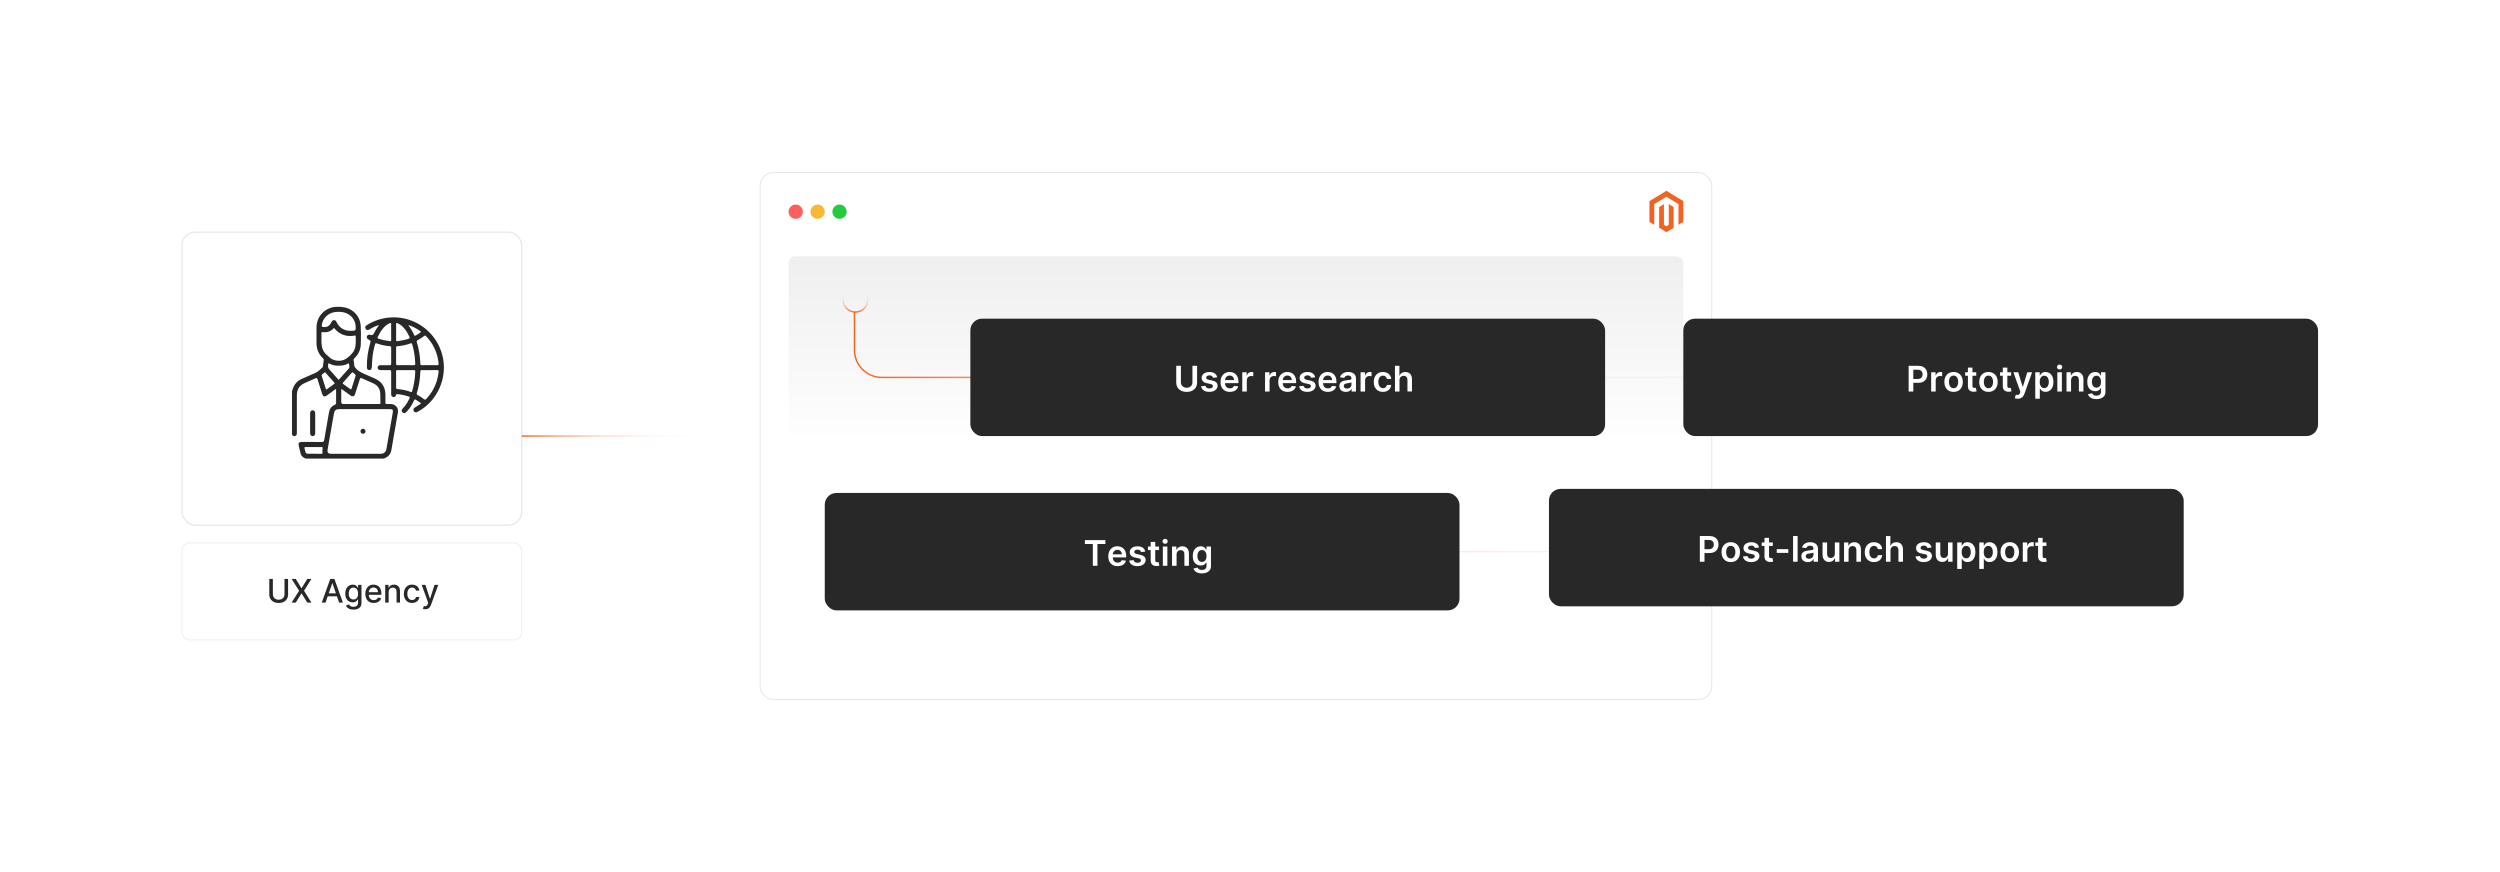<?xml version="1.0" encoding="UTF-8"?><svg id="a" xmlns="http://www.w3.org/2000/svg" xmlns:xlink="http://www.w3.org/1999/xlink" viewBox="0 0 860 300"><defs><filter id="b" filterUnits="userSpaceOnUse"><feOffset dx="0" dy="0"/><feGaussianBlur result="c" stdDeviation="3.514"/><feFlood flood-color="#f26322" flood-opacity=".3"/><feComposite in2="c" operator="in"/><feComposite in="SourceGraphic"/></filter><linearGradient id="d" x1="425.164" y1="154.834" x2="425.164" y2="88.577" gradientUnits="userSpaceOnUse"><stop offset="0" stop-color="#fff"/><stop offset="1" stop-color="#efefef"/></linearGradient><filter id="e" filterUnits="userSpaceOnUse"><feOffset dx="0" dy="0"/><feGaussianBlur result="f" stdDeviation="5.74"/><feFlood flood-color="#f26322" flood-opacity=".3"/><feComposite in2="f" operator="in"/><feComposite in="SourceGraphic"/></filter><filter id="g" filterUnits="userSpaceOnUse"><feOffset dx="0" dy="0"/><feGaussianBlur result="h" stdDeviation="3.303"/><feFlood flood-color="#f26322" flood-opacity=".3"/><feComposite in2="h" operator="in"/><feComposite in="SourceGraphic"/></filter><linearGradient id="i" x1="179.488" y1="150" x2="261.489" y2="150" gradientUnits="userSpaceOnUse"><stop offset="0" stop-color="#f26322"/><stop offset=".028" stop-color="rgba(242,99,34,.952)" stop-opacity=".952"/><stop offset=".181" stop-color="rgba(242,99,34,.703)" stop-opacity=".703"/><stop offset=".333" stop-color="rgba(242,99,34,.488)" stop-opacity=".488"/><stop offset=".481" stop-color="rgba(242,99,34,.313)" stop-opacity=".313"/><stop offset=".624" stop-color="rgba(242,99,34,.176)" stop-opacity=".176"/><stop offset=".76" stop-color="rgba(242,99,34,.079)" stop-opacity=".079"/><stop offset=".886" stop-color="rgba(242,99,34,.02)" stop-opacity=".02"/><stop offset=".994" stop-color="#f26322" stop-opacity="0"/></linearGradient><linearGradient id="j" x1="293.687" y1="148.648" x2="770.585" y2="148.648" xlink:href="#i"/><filter id="k" filterUnits="userSpaceOnUse"><feOffset dx="0" dy="0"/><feGaussianBlur result="l" stdDeviation="3.216"/><feFlood flood-color="#f26322" flood-opacity=".3"/><feComposite in2="l" operator="in"/><feComposite in="SourceGraphic"/></filter><filter id="m" filterUnits="userSpaceOnUse"><feOffset dx="0" dy="0"/><feGaussianBlur result="n" stdDeviation="3.216"/><feFlood flood-color="#f26322" flood-opacity=".3"/><feComposite in2="n" operator="in"/><feComposite in="SourceGraphic"/></filter><filter id="o" filterUnits="userSpaceOnUse"><feOffset dx="0" dy="0"/><feGaussianBlur result="p" stdDeviation="3.216"/><feFlood flood-color="#f26322" flood-opacity=".3"/><feComposite in2="p" operator="in"/><feComposite in="SourceGraphic"/></filter><filter id="q" filterUnits="userSpaceOnUse"><feOffset dx="0" dy="0"/><feGaussianBlur result="r" stdDeviation="3.216"/><feFlood flood-color="#f26322" flood-opacity=".3"/><feComposite in2="r" operator="in"/><feComposite in="SourceGraphic"/></filter><linearGradient id="s" x1="294.263" y1="107.591" x2="294.263" y2="98.547" xlink:href="#i"/></defs><rect x="261.489" y="59.343" width="327.349" height="181.314" rx="4.558" ry="4.558" fill="#fff" filter="url(#b)" stroke="#e5e5e5" stroke-miterlimit="10" stroke-width=".327"/><circle cx="273.722" cy="72.822" r="2.457" fill="#ff5d5e" stroke-width="0"/><circle cx="281.261" cy="72.822" r="2.457" fill="#f5b935" stroke-width="0"/><circle cx="288.8" cy="72.822" r="2.457" fill="#24cb3f" stroke-width="0"/><polygon points="573.239 65.633 567.403 69.196 567.403 76.312 569.069 77.331 569.057 70.213 573.227 67.667 577.396 70.213 577.396 77.328 579.062 76.312 579.062 69.189 573.239 65.633" fill="#f26322" stroke-width="0"/><polygon points="574.065 77.33 573.233 77.841 572.396 77.334 572.396 70.213 570.732 71.23 570.735 78.348 573.231 79.874 575.731 78.348 575.731 71.23 574.065 70.213 574.065 77.33" fill="#f26322" stroke-width="0"/><rect x="271.265" y="88.195" width="307.798" height="61.805" rx="2.338" ry="2.338" fill="url(#d)" stroke-width="0"/><rect x="62.588" y="79.857" width="116.9" height="100.798" rx="4.586" ry="4.586" fill="#fff" filter="url(#e)" stroke="#e5e5e5" stroke-miterlimit="10" stroke-width=".39"/><rect x="62.588" y="186.774" width="116.9" height="33.369" rx="2.639" ry="2.639" fill="#fff" filter="url(#g)" stroke="#e5e5e5" stroke-miterlimit="10" stroke-width=".225"/><path d="M97.867,199.157h1.231v5.352c0,.569-.134,1.073-.401,1.512-.267.438-.644.782-1.128,1.032-.485.25-1.053.375-1.704.375-.649,0-1.216-.125-1.7-.375-.485-.25-.861-.595-1.128-1.032-.268-.439-.401-.942-.401-1.512v-5.352h1.227v5.252c0,.368.082.695.245.981.163.286.394.51.693.673s.654.244,1.065.244c.413,0,.77-.081,1.07-.244.301-.163.531-.387.691-.673s.24-.613.24-.981v-5.252Z" fill="#282828" stroke-width="0"/><path d="M101.74,199.157l1.946,3.183h.064l1.947-3.183h1.422l-2.534,4.068,2.55,4.067h-1.43l-1.955-3.138h-.064l-1.955,3.138h-1.43l2.594-4.067-2.578-4.068h1.422Z" fill="#282828" stroke-width="0"/><path d="M111.988,207.293h-1.303l2.928-8.136h1.419l2.928,8.136h-1.303l-2.3-6.657h-.064l-2.304,6.657ZM112.207,204.107h4.227v1.033h-4.227v-1.033Z" fill="#282828" stroke-width="0"/><path d="M121.594,209.708c-.485,0-.901-.064-1.25-.19s-.632-.295-.852-.505c-.22-.209-.384-.439-.493-.686l1.021-.422c.071.117.168.241.288.372.12.131.285.243.493.336.207.092.476.139.804.139.45,0,.823-.109,1.116-.328.295-.218.441-.565.441-1.043v-1.199h-.076c-.07.13-.174.274-.307.434-.135.158-.318.296-.551.413-.233.116-.537.175-.91.175-.482,0-.915-.113-1.301-.34s-.69-.561-.914-1.005c-.224-.443-.336-.99-.336-1.639,0-.649.111-1.205.332-1.669.221-.463.525-.818.912-1.066.386-.247.825-.371,1.315-.371.379,0,.685.062.918.189.232.126.414.273.547.439.131.167.232.315.303.441h.088v-.989h1.164v6.236c0,.524-.123.955-.365,1.291-.244.337-.572.586-.988.747-.414.161-.881.242-1.399.242ZM121.581,206.217c.342,0,.631-.08.869-.24.236-.16.416-.391.539-.691s.185-.661.185-1.082c0-.411-.06-.772-.184-1.085-.121-.312-.301-.557-.535-.732-.236-.177-.527-.265-.875-.265-.357,0-.655.092-.893.276-.238.184-.418.434-.539.748-.121.315-.181.668-.181,1.058,0,.399.061.75.183,1.052.122.303.303.538.542.708.24.169.536.254.887.254Z" fill="#282828" stroke-width="0"/><path d="M128.569,207.416c-.601,0-1.118-.129-1.551-.387-.433-.259-.767-.623-1.001-1.093s-.352-1.022-.352-1.654c0-.625.117-1.176.352-1.652s.562-.849.985-1.116c.422-.268.917-.401,1.483-.401.345,0,.678.057,1.001.171.323.113.613.292.87.536.257.243.459.56.607.947s.223.858.223,1.412v.421h-4.851v-.89h3.687c0-.312-.064-.59-.19-.832s-.306-.434-.534-.574c-.23-.141-.497-.21-.805-.21-.333,0-.624.081-.872.244-.247.162-.439.374-.571.636-.134.261-.201.543-.201.848v.695c0,.408.072.755.217,1.041s.346.504.606.653.562.225.91.225c.225,0,.43-.033.615-.098s.346-.162.48-.292c.136-.13.238-.29.31-.48l1.124.202c-.09.331-.251.62-.482.868-.232.248-.522.44-.87.576-.349.136-.745.204-1.19.204Z" fill="#282828" stroke-width="0"/><path d="M133.698,203.67v3.623h-1.188v-6.102h1.14v.993h.075c.141-.323.361-.582.662-.778.3-.196.68-.294,1.138-.294.416,0,.78.087,1.093.26.312.174.555.432.727.772.172.342.259.765.259,1.268v3.881h-1.188v-3.738c0-.441-.115-.788-.346-1.038-.231-.251-.547-.376-.949-.376-.275,0-.519.06-.732.179-.214.119-.382.294-.505.522-.123.23-.185.506-.185.828Z" fill="#282828" stroke-width="0"/><path d="M141.762,207.416c-.59,0-1.098-.134-1.523-.403-.425-.269-.751-.64-.979-1.114-.228-.474-.342-1.017-.342-1.628,0-.62.116-1.168.35-1.643.233-.476.561-.847.985-1.114s.923-.401,1.497-.401c.464,0,.877.085,1.239.256.363.171.656.41.88.717.225.308.357.666.399,1.077h-1.155c-.065-.286-.209-.532-.435-.739-.227-.206-.529-.31-.907-.31-.331,0-.621.087-.868.26-.248.174-.44.42-.578.739s-.207.695-.207,1.13c0,.445.068.829.203,1.152s.326.573.574.751c.247.177.539.266.876.266.225,0,.43-.042.613-.125.185-.083.339-.203.465-.359s.214-.345.265-.565h1.155c-.042.395-.171.747-.385,1.057-.215.31-.502.554-.86.731-.358.177-.779.266-1.262.266Z" fill="#282828" stroke-width="0"/><path d="M146.294,209.581c-.177,0-.339-.014-.484-.042-.145-.027-.254-.058-.325-.089l.285-.974c.218.059.411.084.58.075.17-.008.32-.071.451-.19s.247-.314.348-.584l.147-.405-2.233-6.181h1.272l1.545,4.735h.065l1.545-4.735h1.275l-2.515,6.916c-.117.317-.265.587-.445.809-.18.221-.395.387-.644.498s-.537.167-.866.167Z" fill="#282828" stroke-width="0"/><path d="M100.451,134.626c.122-.388.22-.786.37-1.162.558-1.401,1.503-2.459,2.882-3.085,1.607-.73,3.227-1.432,4.848-2.131.947-.408,1.589-1.202,2.36-1.831.164-.134.167-.369.195-.568.093-.655.154-1.314.262-1.966.042-.257-.037-.415-.212-.577-1.611-1.484-2.31-3.343-2.285-5.512.02-1.732-.006-3.464.009-5.196.033-3.904,3.075-6.955,6.982-7.062,1.841-.051,3.597.189,5.158,1.236,1.996,1.338,2.989,3.273,3.089,5.626.085,2.0.069,4.009.003,6.01-.061,1.851-.772,3.466-2.127,4.759-.28.268-.433.51-.332.925.12.491.19,1.004.206,1.51.018.547.314.873.669,1.245,1.197,1.254,2.801,1.753,4.308,2.435.804.364,1.629.685,2.42,1.074,2.173,1.067,3.247,2.857,3.33,5.25.034.967.018,1.936.001,2.904-.006.352.114.491.47.475.458-.02.917-.011,1.375-.002,1.6.035,2.715,1.314,2.449,2.885-.74,4.364-1.494,8.727-2.279,13.083-.267,1.48-1.266,2.351-2.653,2.816h-26.708c-.909-.291-1.606-.797-1.841-1.786-.208-.875-.435-1.745-.636-2.622-.216-.943.105-1.332,1.083-1.333,2.275-.002,4.551-.021,6.826.014.56.009.761-.163.852-.704.532-3.178,1.095-6.35,1.652-9.524.212-1.21.874-2.09,2.006-2.571.347-.147.442-.343.438-.691-.014-1.443-.004-2.886-.009-4.33-0-.124.058-.274-.124-.392-.991.722-1.989,1.452-2.99,2.178-.834.605-1.37.435-1.684-.539-.536-1.664-1.075-3.327-1.587-4.998-.129-.42-.26-.54-.703-.331-1.151.542-2.326,1.034-3.496,1.536-2.061.884-2.913,2.17-2.913,4.426-.001,4.279-.003,8.558.003,12.837.001.481-.097.892-.605,1.055-.484.156-.814-.09-1.064-.481,0-4.961,0-9.922,0-14.883ZM125.36,140.743c-2.905,0-5.81-.002-8.715.001-1.078.001-1.585.43-1.771,1.492-.724,4.145-1.421,8.294-2.18,12.432-.203,1.11.407,1.435,1.213,1.434,5.691-.006,11.383-.001,17.074-.005,1.048-.001,1.772-.625,1.95-1.645.725-4.162,1.45-8.324,2.175-12.487.174-.997-.012-1.222-1.032-1.223-2.905-.002-5.81-.001-8.715-.001ZM110.579,116.303c0,.493-.011.986.002,1.478.042,1.56.434,2.992,1.598,4.113.44.424.902.827,1.375,1.213,1.429,1.165,3.799,1.343,5.361.371.897-.559,1.678-1.274,2.352-2.09.505-.612.821-1.329.975-2.107.232-1.178.104-2.371.123-3.557.005-.33-.203-.316-.455-.274-.978.165-1.958.194-2.936-.016-1.555-.334-2.823-1.129-3.823-2.362-.117-.145-.202-.396-.45-.107-.975,1.136-2.246,1.472-3.677,1.279-.406-.055-.46.092-.449.428.018.543.005,1.087.005,1.631ZM117.487,133.817c-.149.198-.096.373-.097.534-.005,1.307-.004,2.614-.003,3.921q.001.704.697.705c4.056.001,8.113 0,12.169,0,.119,0,.238-.002.356-.004.192-.003.259-.097.255-.291-.02-1.086-.01-2.172-.048-3.257-.056-1.628-.858-2.808-2.309-3.501-1.362-.651-2.765-1.214-4.144-1.83-.346-.155-.471-.045-.571.294-.278.944-.589,1.877-.889,2.814-.269.84-.519,1.687-.819,2.516-.232.642-.774.803-1.351.442-.23-.143-.441-.317-.661-.475-.861-.622-1.723-1.244-2.588-1.868ZM120.5,113.8c.153,0,.306.005.459-.001,1.404-.05,1.455-.105,1.391-1.487-.103-2.243-1.543-4.097-3.692-4.742-1.073-.322-2.163-.354-3.274-.237-2.415.253-4.341,2.073-4.697,4.466-.064.432.04.653.529.704,1.262.13,2.147-.359,2.767-1.617.195-.395.391-.757.911-.762.521-.005.719.348.92.745.968,1.921,2.527,2.911,4.686,2.93ZM120.198,126.277c-.044-.35-.082-.653-.119-.956-.037-.299-.131-.427-.451-.23-.495.304-1.042.501-1.617.587-1.622.241-3.214.221-4.699-.611-.109-.061-.223-.178-.34.011-.221.359-.159,1.454.13,1.781,1.056,1.195,2.123,2.38,3.173,3.58.188.215.281.203.462-.005,1.069-1.228,2.152-2.445,3.233-3.663.14-.157.258-.317.229-.495ZM107.84,153.785c-.899,0-1.798.011-2.697-.005-.382-.007-.482.131-.376.486.107.357.215.717.274,1.084.084.523.429.73.888.736,1.577.021,3.155.009,4.732.015.248.001.311-.084.281-.337-.058-.487-.084-.984.038-1.467.102-.403-.075-.518-.444-.515-.899.009-1.798.003-2.697.003ZM122.324,129.282c.041-.287-.078-.408-.208-.522-.204-.178-.422-.343-.614-.534-.215-.214-.366-.15-.543.051-.973,1.108-1.948,2.215-2.935,3.31-.208.231-.158.354.07.517.801.569,1.6,1.144,2.385,1.735.301.227.372.11.464-.188.419-1.36.861-2.713,1.294-4.069.041-.129.075-.26.087-.301ZM111.705,128.071c-.267.224-.557.482-.862.719-.209.163-.231.346-.154.582.463,1.437.924,2.874,1.374,4.315.088.283.175.366.445.163.787-.591,1.585-1.167,2.387-1.737.257-.183.269-.32.052-.559-.981-1.08-1.943-2.177-2.913-3.268-.077-.087-.14-.196-.329-.215Z" fill="#282828" stroke-width="0"/><path d="M130.392,111.802c-1.108.324-2.117.804-3.077,1.39-.217.133-.43.287-.687.322-.399.054-.704-.125-.877-.475-.197-.399-.116-.782.237-1.048.337-.254.708-.47,1.08-.672,10.014-5.441,22.28-.09,25.118,10.955,1.929,7.508-1.656,15.724-8.427,19.316-.239.127-.474.293-.759.254-.385-.052-.671-.257-.758-.653-.089-.407.055-.736.409-.962.63-.402,1.258-.806,1.895-1.196.32-.196.304-.355-.001-.546-.504-.315-1.007-.632-1.496-.969-.313-.216-.457-.125-.603.2-.587,1.308-1.31,2.534-2.275,3.604-.193.214-.39.431-.618.603-.357.27-.819.223-1.111-.089-.305-.326-.342-.694-.096-1.07.101-.154.235-.29.364-.424.932-.967,1.592-2.109,2.156-3.316.144-.308.114-.49-.241-.614-1.274-.445-2.586-.699-3.924-.835-.251-.025-.391.04-.467.326-.129.488-.523.734-.941.67-.453-.07-.728-.408-.73-.953-.006-2.548-.016-5.096.007-7.644.004-.503-.116-.691-.649-.668-.983.042-1.97.015-2.955.01-.662-.004-1.041-.312-1.059-.845-.018-.518.378-.853,1.036-.857,1.036-.006,2.072-.013,3.108.003.367.005.516-.115.513-.497-.013-1.834-.014-3.669.001-5.503.003-.377-.158-.526-.502-.545-1.555-.089-3.055-.438-4.513-.968-.322-.117-.428.025-.508.292-.458,1.533-.776,3.095-.927,4.686-.104,1.097-.143,2.201-.207,3.302-.034.574-.363.93-.87.928-.5-.002-.822-.364-.831-.953-.043-2.907.355-5.755,1.2-8.536.127-.418.096-.67-.326-.841-.187-.075-.362-.191-.525-.31-.397-.29-.497-.721-.275-1.119.218-.392.647-.532,1.101-.36q.821.312,1.223-.495c.508-1.018,1.106-1.981,1.79-2.898ZM147.719,125.614c.9,0,1.8-.01,2.699.005.347.006.514-.108.469-.47-.04-.319-.06-.641-.108-.96-.495-3.291-1.905-6.131-4.205-8.534-.232-.243-.416-.279-.689-.062-.704.563-1.47,1.037-2.261,1.467-.273.148-.338.306-.243.612.754,2.445,1.137,4.954,1.231,7.508.012.333.136.445.459.44.883-.013,1.765-.004,2.648-.004ZM147.765,127.322c-.9,0-1.8.009-2.699-.005-.328-.005-.441.117-.455.444-.032.728-.094,1.454-.161,2.18-.168,1.813-.546,3.587-1.077,5.326-.094.308-.016.462.257.606.797.42,1.556.904,2.26,1.468.272.218.454.179.686-.063.971-1.01,1.793-2.126,2.466-3.354,1.026-1.87,1.627-3.869,1.843-5.99.046-.453-.075-.647-.573-.624-.847.038-1.697.01-2.546.011ZM139.532,125.614c.934,0,1.868-.015,2.801.007.407.009.549-.142.516-.538-.056-.676-.061-1.357-.136-2.03-.175-1.57-.467-3.119-.923-4.635-.074-.248-.151-.439-.492-.316-1.476.53-2.991.887-4.562.978-.315.018-.481.152-.478.511.014,1.851.013,3.702.001,5.552-.002.351.115.483.471.476.934-.017,1.868-.006,2.802-.006ZM136.265,130.497c0,.917.014,1.834-.007,2.75-.008.374.092.549.497.582,1.562.129,3.087.451,4.558.997.301.112.397-.025.468-.271.641-2.21,1.014-4.461,1.07-6.764.009-.356-.126-.476-.475-.475-1.884.011-3.768.012-5.653-.001-.364-.003-.469.139-.464.483.016.899.005,1.799.005,2.699ZM134.558,114.178c0-.864.001-1.728-.001-2.593-.001-.555-.044-.584-.575-.365-.49.202-.923.496-1.327.837-1.221,1.032-1.993,2.376-2.676,3.79-.182.376-.161.546.271.686,1.263.408,2.551.673,3.869.816.354.038.446-.105.442-.426-.011-.915-.004-1.83-.003-2.745ZM136.266,114.186c0,.917.009,1.835-.005,2.752-.005.342.129.456.458.416,1.284-.154,2.547-.392,3.777-.802.413-.138.541-.304.333-.733-.455-.935-.947-1.845-1.605-2.653-.66-.809-1.399-1.532-2.385-1.945-.531-.223-.573-.191-.574.366-.002.866-.001,1.733 0,2.599ZM140.425,111.799c.834,1.104,1.526,2.278,2.084,3.53.104.232.271.213.461.107.578-.323,1.133-.679,1.667-1.072.185-.136.203-.255.015-.394-1.285-.953-2.682-1.688-4.226-2.171Z" fill="#282828" stroke-width="0"/><path d="M108.432,145.637c0,1.103.004,2.206-.001,3.309-.003.666-.305,1.06-.818,1.089-.524.03-.931-.382-.935-1.043-.016-2.274-.016-4.548-0-6.822.004-.643.378-1.036.889-1.038.535-.001.861.404.864,1.093.005,1.137.001,2.274.001,3.411Z" fill="#282828" stroke-width="0"/><path d="M125.742,148.329c.014.439-.374.862-.815.888-.461.028-.906-.379-.917-.837-.01-.453.363-.859.813-.886.464-.028.904.373.919.835Z" fill="#282828" stroke-width="0"/><line x1="261.489" y1="150" x2="179.488" y2="150" fill="none" stroke="url(#i)" stroke-miterlimit="10" stroke-width=".5"/><path d="M293.937,107.271v13.161c0,5.184,4.203,9.387,9.387,9.387h467.011v50.569c0,5.184-4.203,9.387-9.387,9.387h-285.663" fill="none" stroke="url(#j)" stroke-miterlimit="10" stroke-width=".5"/><rect x="333.803" y="109.621" width="218.35" height="40.396" rx="4.026" ry="4.026" fill="#282828" filter="url(#k)" stroke-width="0"/><path d="M410.198,125.843h1.601v5.771c0,.633-.149,1.189-.446,1.669-.298.48-.716.855-1.253,1.123-.538.269-1.166.403-1.886.403-.722,0-1.351-.134-1.889-.403s-.955-.644-1.251-1.123c-.296-.48-.444-1.037-.444-1.669v-5.771h1.601v5.637c0,.368.081.696.243.983.163.288.393.513.689.675s.646.244,1.052.244c.406,0,.758-.081,1.055-.244.298-.163.527-.388.689-.675.161-.287.241-.615.241-.983v-5.637Z" fill="#fff" stroke-width="0"/><path d="M418.707,129.802l-1.423.155c-.04-.144-.11-.279-.209-.405-.1-.127-.232-.229-.399-.306s-.371-.117-.612-.117c-.325,0-.598.071-.817.211-.22.141-.328.323-.325.548-.003.192.067.349.213.47.145.121.386.22.723.297l1.13.242c.627.135,1.094.349,1.399.643.307.293.461.677.464,1.152-.003.417-.124.784-.364,1.102-.24.317-.573.565-.999.744-.425.178-.914.268-1.466.268-.811,0-1.464-.17-1.958-.511-.495-.341-.79-.816-.885-1.425l1.522-.147c.069.299.216.525.44.677.224.152.516.229.875.229.371,0,.67-.076.895-.229s.339-.341.339-.565c0-.19-.073-.346-.218-.47-.145-.123-.371-.218-.676-.285l-1.13-.237c-.636-.132-1.105-.355-1.41-.67s-.456-.714-.453-1.197c-.003-.409.108-.763.334-1.063.227-.3.541-.533.945-.699.403-.166.87-.248,1.399-.248.776,0,1.388.166,1.835.496s.724.778.83,1.341Z" fill="#fff" stroke-width="0"/><path d="M423.073,134.806c-.664,0-1.237-.139-1.719-.416-.481-.278-.852-.671-1.11-1.182-.259-.51-.389-1.112-.389-1.805,0-.681.13-1.28.391-1.796.26-.516.624-.918,1.093-1.208s1.02-.434,1.652-.434c.408,0,.794.065,1.158.196.363.131.685.333.966.606.28.273.501.621.662,1.042.161.421.242.922.242,1.503v.478h-5.431v-1.052h3.934c-.003-.299-.067-.566-.194-.8-.126-.234-.303-.419-.528-.554-.226-.135-.488-.203-.787-.203-.319,0-.6.077-.841.231-.242.154-.43.355-.564.604-.134.249-.201.521-.204.817v.919c0,.385.07.715.211.99.141.275.338.485.591.63s.55.218.889.218c.228,0,.433-.032.617-.097.184-.065.343-.16.478-.287.135-.127.237-.283.306-.47l1.458.164c-.092.385-.267.721-.523,1.007-.258.286-.586.508-.986.665-.399.156-.856.235-1.371.235Z" fill="#fff" stroke-width="0"/><path d="M427.339,134.676v-6.625h1.514v1.104h.068c.121-.382.329-.678.624-.886.294-.208.632-.313,1.011-.313.087,0,.184.004.292.011.107.007.198.018.27.032v1.436c-.066-.023-.171-.043-.314-.062-.142-.019-.279-.028-.411-.028-.285,0-.54.061-.766.183-.227.123-.403.291-.533.507-.129.216-.194.464-.194.746v3.895h-1.56Z" fill="#fff" stroke-width="0"/><path d="M435.172,134.676v-6.625h1.514v1.104h.068c.121-.382.329-.678.624-.886.294-.208.632-.313,1.011-.313.087,0,.184.004.292.011.107.007.197.018.27.032v1.436c-.066-.023-.171-.043-.314-.062-.142-.019-.279-.028-.411-.028-.285,0-.54.061-.766.183-.227.123-.403.291-.533.507-.129.216-.194.464-.194.746v3.895h-1.56Z" fill="#fff" stroke-width="0"/><path d="M442.922,134.806c-.664,0-1.237-.139-1.719-.416-.481-.278-.852-.671-1.11-1.182-.259-.51-.389-1.112-.389-1.805,0-.681.13-1.28.391-1.796.26-.516.624-.918,1.093-1.208s1.02-.434,1.652-.434c.408,0,.794.065,1.158.196.363.131.685.333.966.606.28.273.501.621.662,1.042.161.421.242.922.242,1.503v.478h-5.431v-1.052h3.934c-.003-.299-.067-.566-.194-.8-.126-.234-.303-.419-.528-.554-.226-.135-.488-.203-.787-.203-.319,0-.6.077-.841.231-.242.154-.43.355-.564.604-.134.249-.201.521-.204.817v.919c0,.385.07.715.211.99.141.275.338.485.591.63s.55.218.889.218c.228,0,.433-.032.617-.097.184-.065.343-.16.478-.287.135-.127.237-.283.306-.47l1.458.164c-.092.385-.267.721-.523,1.007-.258.286-.586.508-.986.665-.399.156-.856.235-1.371.235Z" fill="#fff" stroke-width="0"/><path d="M452.424,129.802l-1.423.155c-.04-.144-.11-.279-.209-.405-.1-.127-.232-.229-.399-.306s-.371-.117-.612-.117c-.325,0-.598.071-.817.211-.22.141-.328.323-.325.548-.003.192.067.349.213.47.145.121.386.22.723.297l1.13.242c.627.135,1.094.349,1.399.643.307.293.461.677.464,1.152-.003.417-.124.784-.364,1.102-.24.317-.573.565-.999.744-.425.178-.914.268-1.466.268-.811,0-1.464-.17-1.958-.511-.495-.341-.79-.816-.885-1.425l1.522-.147c.069.299.216.525.44.677.224.152.516.229.875.229.371,0,.67-.076.895-.229s.339-.341.339-.565c0-.19-.073-.346-.218-.47-.145-.123-.371-.218-.676-.285l-1.13-.237c-.636-.132-1.105-.355-1.41-.67s-.456-.714-.453-1.197c-.003-.409.108-.763.334-1.063.227-.3.541-.533.945-.699.403-.166.87-.248,1.399-.248.776,0,1.388.166,1.835.496s.724.778.83,1.341Z" fill="#fff" stroke-width="0"/><path d="M456.789,134.806c-.664,0-1.237-.139-1.719-.416-.481-.278-.852-.671-1.11-1.182-.259-.51-.389-1.112-.389-1.805,0-.681.13-1.28.391-1.796.26-.516.624-.918,1.093-1.208s1.02-.434,1.652-.434c.408,0,.794.065,1.158.196.363.131.685.333.966.606.28.273.501.621.662,1.042.161.421.242.922.242,1.503v.478h-5.431v-1.052h3.934c-.003-.299-.067-.566-.194-.8-.126-.234-.303-.419-.528-.554-.226-.135-.488-.203-.787-.203-.319,0-.6.077-.841.231-.242.154-.43.355-.564.604-.134.249-.201.521-.204.817v.919c0,.385.07.715.211.99.141.275.338.485.591.63s.55.218.889.218c.228,0,.433-.032.617-.097.184-.065.343-.16.478-.287.135-.127.237-.283.306-.47l1.458.164c-.092.385-.267.721-.523,1.007-.258.286-.586.508-.986.665-.399.156-.856.235-1.371.235Z" fill="#fff" stroke-width="0"/><path d="M462.962,134.81c-.42,0-.798-.076-1.133-.227s-.6-.374-.793-.671c-.194-.296-.291-.661-.291-1.095,0-.374.068-.683.207-.927.138-.245.326-.44.565-.587.238-.146.509-.258.809-.334.301-.076.612-.132.934-.166.389-.041.703-.077.945-.11.241-.033.417-.085.528-.155.11-.07.166-.18.166-.33v-.026c0-.325-.097-.577-.289-.755s-.471-.268-.833-.268c-.382,0-.685.084-.907.25-.223.167-.373.364-.451.591l-1.458-.207c.115-.403.305-.74.569-1.012.265-.272.588-.476.971-.612.383-.137.806-.205,1.269-.205.318,0,.637.038.953.112s.606.198.867.369c.261.171.472.403.632.697.159.293.239.66.239,1.1v4.434h-1.501v-.91h-.052c-.096.184-.229.356-.399.516s-.385.288-.643.384-.559.144-.903.144ZM463.367,133.663c.314,0,.585-.062.815-.188.23-.125.407-.291.532-.498s.188-.433.188-.677v-.781c-.049.04-.131.078-.248.112-.116.034-.246.065-.39.09-.144.026-.286.049-.428.069-.141.021-.263.038-.366.052-.233.032-.441.084-.626.155-.184.072-.329.172-.435.3s-.159.293-.159.494c0,.288.104.504.315.651.21.146.477.22.803.22Z" fill="#fff" stroke-width="0"/><path d="M468.034,134.676v-6.625h1.514v1.104h.068c.121-.382.329-.678.624-.886.294-.208.632-.313,1.011-.313.087,0,.184.004.292.011.107.007.197.018.27.032v1.436c-.066-.023-.171-.043-.314-.062-.142-.019-.279-.028-.411-.028-.285,0-.54.061-.766.183-.227.123-.403.291-.533.507-.129.216-.194.464-.194.746v3.895h-1.56Z" fill="#fff" stroke-width="0"/><path d="M475.741,134.806c-.662,0-1.228-.145-1.702-.435-.473-.29-.837-.692-1.091-1.206-.255-.513-.382-1.105-.382-1.775,0-.673.13-1.268.389-1.784s.624-.918,1.098-1.208c.473-.289,1.032-.434,1.68-.434.537,0,1.015.099,1.43.295.416.197.747.475.994.833s.389.776.423,1.253h-1.492c-.06-.319-.204-.586-.43-.8-.226-.214-.526-.322-.903-.322-.319,0-.6.086-.841.257-.242.171-.43.416-.564.735-.134.319-.2.702-.2,1.147,0,.452.066.839.198,1.163.133.323.318.572.559.746.24.174.522.261.848.261.231,0,.436-.044.619-.131.183-.088.336-.215.459-.382.124-.167.209-.37.255-.608h1.492c-.037.469-.176.884-.414,1.245-.239.361-.564.643-.975.845s-.894.304-1.449.304Z" fill="#fff" stroke-width="0"/><path d="M481.426,130.794v3.882h-1.56v-8.834h1.526v3.334h.078c.155-.373.396-.669.722-.886s.743-.326,1.249-.326c.46,0,.861.096,1.203.289.343.193.607.475.796.845.189.371.282.824.282,1.359v4.218h-1.56v-3.977c0-.446-.114-.793-.344-1.042-.229-.248-.548-.373-.959-.373-.276,0-.522.06-.74.179-.217.119-.387.291-.509.515-.122.225-.184.496-.184.815Z" fill="#fff" stroke-width="0"/><rect x="579.062" y="109.621" width="218.35" height="40.396" rx="4.026" ry="4.026" fill="#282828" filter="url(#m)" stroke-width="0"/><path d="M656.573,134.676v-8.834h3.312c.679,0,1.249.127,1.71.379.462.253.811.601,1.049,1.042s.355.942.355,1.503c0,.566-.119,1.07-.357,1.51-.239.44-.592.786-1.058,1.037-.466.252-1.039.377-1.721.377h-2.195v-1.315h1.98c.398,0,.722-.069.975-.207.254-.138.441-.328.564-.569s.184-.519.184-.833-.061-.589-.184-.828-.31-.425-.565-.559c-.254-.134-.581-.201-.981-.201h-1.466v7.497h-1.601Z" fill="#fff" stroke-width="0"/><path d="M664.32,134.676v-6.625h1.514v1.104h.068c.121-.382.329-.678.624-.886.294-.208.632-.313,1.011-.313.087,0,.184.004.292.011.107.007.197.018.27.032v1.436c-.066-.023-.171-.043-.314-.062-.142-.019-.279-.028-.411-.028-.285,0-.54.061-.766.183-.227.123-.403.291-.533.507-.129.216-.194.464-.194.746v3.895h-1.56Z" fill="#fff" stroke-width="0"/><path d="M672.027,134.806c-.647,0-1.208-.143-1.683-.427s-.842-.683-1.102-1.194c-.261-.512-.391-1.11-.391-1.794s.13-1.284.391-1.799c.26-.515.627-.914,1.102-1.199s1.035-.427,1.683-.427c.646,0,1.207.143,1.682.427s.842.684,1.103,1.199c.26.515.39,1.114.39,1.799s-.13,1.282-.39,1.794c-.261.512-.628.91-1.103,1.194s-1.035.427-1.682.427ZM672.036,133.555c.351,0,.644-.097.88-.291.235-.194.411-.455.528-.783.116-.328.175-.693.175-1.096,0-.405-.059-.773-.175-1.102-.117-.329-.293-.591-.528-.787-.236-.195-.529-.293-.88-.293-.36,0-.658.098-.895.293-.237.196-.414.458-.53.787s-.175.697-.175,1.102c0,.403.059.768.175,1.096.116.328.293.589.53.783.237.194.535.291.895.291Z" fill="#fff" stroke-width="0"/><path d="M679.83,128.051v1.208h-3.809v-1.208h3.809ZM676.962,126.464h1.562v6.22c0,.21.032.37.097.481.065.111.15.186.257.227.106.04.225.06.353.06.098,0,.188-.007.27-.021.082-.014.144-.027.188-.039l.264,1.22c-.084.029-.202.06-.356.095-.153.035-.341.055-.562.06-.391.011-.743-.048-1.057-.179s-.561-.335-.744-.61-.273-.621-.27-1.035v-6.479Z" fill="#fff" stroke-width="0"/><path d="M684.026,134.806c-.647,0-1.208-.143-1.683-.427s-.842-.683-1.102-1.194c-.261-.512-.391-1.11-.391-1.794s.13-1.284.391-1.799c.26-.515.627-.914,1.102-1.199s1.035-.427,1.683-.427c.646,0,1.207.143,1.682.427s.842.684,1.103,1.199c.26.515.39,1.114.39,1.799s-.13,1.282-.39,1.794c-.261.512-.628.91-1.103,1.194s-1.035.427-1.682.427ZM684.035,133.555c.351,0,.644-.097.88-.291.235-.194.411-.455.528-.783.116-.328.175-.693.175-1.096,0-.405-.059-.773-.175-1.102-.117-.329-.293-.591-.528-.787-.236-.195-.529-.293-.88-.293-.36,0-.658.098-.895.293-.237.196-.414.458-.53.787s-.175.697-.175,1.102c0,.403.059.768.175,1.096.116.328.293.589.53.783.237.194.535.291.895.291Z" fill="#fff" stroke-width="0"/><path d="M691.829,128.051v1.208h-3.809v-1.208h3.809ZM688.961,126.464h1.562v6.22c0,.21.032.37.097.481.065.111.15.186.257.227.106.04.225.06.353.06.098,0,.188-.007.27-.021.082-.014.144-.027.188-.039l.264,1.22c-.084.029-.202.06-.356.095-.153.035-.341.055-.562.06-.391.011-.743-.048-1.057-.179s-.561-.335-.744-.61-.273-.621-.27-1.035v-6.479Z" fill="#fff" stroke-width="0"/><path d="M694.106,137.161c-.213,0-.409-.017-.589-.05-.18-.033-.322-.071-.429-.114l.362-1.216c.228.066.43.098.608.095.178-.003.335-.059.472-.166.137-.108.253-.287.348-.537l.134-.358-2.402-6.763h1.656l1.526,5.003h.069l1.531-5.003h1.66l-2.652,7.427c-.124.351-.287.652-.492.904-.204.252-.453.444-.748.578s-.646.201-1.055.201Z" fill="#fff" stroke-width="0"/><path d="M700.132,137.161v-9.109h1.535v1.095h.091c.08-.161.193-.333.341-.515.146-.183.345-.339.595-.47s.569-.196.958-.196c.512,0,.974.13,1.387.391.412.26.74.644.983,1.151.242.508.364,1.129.364,1.866,0,.728-.119,1.346-.358,1.855-.238.509-.564.897-.975,1.165s-.877.401-1.397.401c-.38,0-.694-.064-.944-.19s-.451-.28-.602-.46c-.151-.18-.269-.35-.352-.511h-.065v3.528h-1.56ZM701.662,131.364c0,.428.061.804.184,1.125.122.322.299.573.53.753s.513.27.844.27c.345,0,.634-.093.867-.278.232-.185.408-.44.528-.763.119-.324.179-.692.179-1.106,0-.411-.059-.776-.177-1.096-.118-.319-.293-.569-.526-.75-.232-.181-.523-.272-.871-.272-.334,0-.617.087-.85.263-.233.176-.409.421-.528.738s-.18.689-.18,1.117Z" fill="#fff" stroke-width="0"/><path d="M708.503,127.111c-.247,0-.46-.084-.638-.25-.179-.167-.268-.367-.268-.6s.089-.432.268-.598c.178-.165.391-.248.638-.248.251,0,.464.083.641.25.177.167.266.367.266.6s-.089.432-.266.597c-.177.166-.39.248-.641.248ZM707.719,134.676v-6.625h1.56v6.625h-1.56Z" fill="#fff" stroke-width="0"/><path d="M712.445,130.794v3.882h-1.56v-6.625h1.492v1.125h.077c.152-.371.397-.665.731-.884.335-.218.75-.328,1.244-.328.457,0,.856.098,1.197.293.341.195.606.478.793.85.189.371.281.821.278,1.35v4.218h-1.562v-3.977c0-.443-.114-.79-.343-1.04-.229-.251-.544-.376-.946-.376-.273,0-.516.06-.727.179-.212.119-.377.291-.496.515-.12.225-.18.496-.18.815Z" fill="#fff" stroke-width="0"/><path d="M721.172,137.299c-.56,0-1.043-.076-1.445-.227s-.726-.353-.97-.606c-.245-.253-.414-.534-.51-.841l1.406-.34c.064.129.155.258.276.386s.284.234.489.319c.206.085.465.127.778.127.443,0,.81-.107,1.101-.321.29-.214.435-.565.435-1.054v-1.255h-.078c-.08.161-.197.326-.352.496-.153.169-.356.312-.607.427-.252.115-.567.173-.947.173-.509,0-.97-.12-1.383-.36-.412-.24-.74-.6-.983-1.078-.242-.479-.364-1.079-.364-1.801,0-.728.122-1.342.364-1.844.243-.501.572-.882.986-1.143s.875-.391,1.384-.391c.389,0,.709.065.96.196.252.131.452.288.602.47s.264.354.341.515h.087v-1.095h1.539v6.733c0,.566-.135,1.035-.405,1.406-.271.371-.64.648-1.108.832s-1.001.276-1.596.276ZM721.185,133.356c.331,0,.612-.081.846-.242.232-.161.409-.393.53-.694s.182-.664.182-1.087c0-.417-.06-.782-.18-1.096-.119-.313-.295-.557-.526-.731s-.515-.261-.852-.261c-.348,0-.639.09-.871.272-.233.181-.408.429-.526.744s-.177.672-.177,1.072c0,.405.06.76.179,1.063.119.303.297.539.531.707.234.169.522.252.864.252Z" fill="#fff" stroke-width="0"/><rect x="283.717" y="169.577" width="218.35" height="40.396" rx="4.026" ry="4.026" fill="#282828" filter="url(#o)" stroke-width="0"/><path d="M373.2,187.139v-1.341h7.048v1.341h-2.731v7.492h-1.588v-7.492h-2.729Z" fill="#fff" stroke-width="0"/><path d="M384.465,194.761c-.664,0-1.237-.139-1.719-.416-.481-.278-.852-.672-1.11-1.183-.259-.51-.389-1.111-.389-1.805,0-.682.13-1.28.391-1.797.26-.516.624-.918,1.093-1.207s1.02-.434,1.652-.434c.408,0,.794.065,1.158.196.363.131.685.333.966.606.28.273.501.621.662,1.042s.242.922.242,1.503v.478h-5.431v-1.052h3.934c-.003-.299-.067-.566-.194-.801-.126-.233-.303-.419-.528-.554s-.488-.203-.787-.203c-.319,0-.6.077-.841.231-.242.153-.43.354-.564.604s-.201.521-.204.817v.919c0,.385.07.715.211.989.141.275.338.485.591.63.253.145.55.218.889.218.228,0,.433-.032.617-.097.184-.065.343-.16.478-.287.135-.126.237-.283.306-.47l1.458.164c-.092.385-.267.721-.523,1.007-.258.286-.586.508-.986.664-.399.156-.856.235-1.371.235Z" fill="#fff" stroke-width="0"/><path d="M393.967,189.757l-1.423.155c-.04-.144-.11-.278-.209-.405-.1-.126-.232-.229-.399-.306-.167-.078-.371-.117-.612-.117-.325,0-.598.071-.817.212s-.328.323-.325.548c-.003.192.067.349.213.47s.386.22.723.298l1.13.241c.627.136,1.094.35,1.399.643.307.294.461.678.464,1.152-.003.417-.124.784-.364,1.102s-.573.565-.999.744c-.425.178-.914.268-1.466.268-.811,0-1.464-.171-1.958-.512-.495-.341-.79-.815-.885-1.425l1.522-.147c.069.3.216.525.44.678.224.152.516.229.875.229.371,0,.67-.076.895-.229s.339-.341.339-.565c0-.19-.073-.346-.218-.47-.145-.124-.371-.219-.676-.285l-1.13-.237c-.636-.132-1.105-.355-1.41-.67-.305-.315-.456-.714-.453-1.197-.003-.408.108-.763.334-1.063.227-.3.541-.533.945-.698.403-.166.87-.248,1.399-.248.776,0,1.388.165,1.835.496.447.33.724.777.83,1.341Z" fill="#fff" stroke-width="0"/><path d="M398.707,188.006v1.208h-3.809v-1.208h3.809ZM395.839,186.419h1.562v6.22c0,.21.032.37.097.48.065.111.15.186.257.227s.225.06.353.06c.098,0,.188-.007.27-.021s.144-.027.188-.039l.264,1.221c-.084.028-.202.06-.356.095-.153.035-.341.055-.562.06-.391.012-.743-.048-1.057-.179s-.561-.335-.744-.61c-.183-.276-.273-.621-.27-1.035v-6.479Z" fill="#fff" stroke-width="0"/><path d="M400.799,187.065c-.247,0-.46-.083-.638-.25-.179-.167-.268-.366-.268-.6,0-.232.089-.432.268-.598.178-.165.391-.247.638-.247.251,0,.464.083.641.25.177.166.266.366.266.6,0,.232-.089.432-.266.597-.177.166-.39.248-.641.248ZM400.015,194.631v-6.625h1.56v6.625h-1.56Z" fill="#fff" stroke-width="0"/><path d="M404.741,190.749v3.882h-1.56v-6.625h1.492v1.126h.077c.152-.371.397-.666.731-.885.335-.218.75-.327,1.244-.327.457,0,.856.098,1.197.293s.606.478.793.85c.189.371.281.821.278,1.351v4.218h-1.562v-3.977c0-.442-.114-.789-.343-1.039-.229-.251-.544-.376-.946-.376-.273,0-.516.06-.727.18-.212.119-.377.291-.496.515-.12.225-.18.496-.18.815Z" fill="#fff" stroke-width="0"/><path d="M413.467,197.254c-.56,0-1.043-.076-1.445-.227-.402-.151-.726-.353-.97-.606-.245-.253-.414-.533-.51-.841l1.406-.341c.064.13.155.258.276.386s.284.234.489.319c.206.085.465.127.778.127.443,0,.81-.106,1.101-.321.29-.214.435-.565.435-1.054v-1.256h-.078c-.08.161-.197.326-.352.496-.153.17-.356.312-.607.427-.252.115-.567.173-.947.173-.509,0-.97-.12-1.383-.36-.412-.24-.74-.6-.983-1.078-.242-.478-.364-1.079-.364-1.801,0-.728.122-1.342.364-1.844.243-.502.572-.883.986-1.143.414-.261.875-.391,1.384-.391.389,0,.709.065.96.196.252.131.452.287.602.47s.264.354.341.516h.087v-1.096h1.539v6.733c0,.566-.135,1.035-.405,1.406-.271.37-.64.647-1.108.832-.469.184-1.001.276-1.596.276ZM413.48,193.311c.331,0,.612-.081.846-.242.232-.16.409-.393.53-.694s.182-.664.182-1.087c0-.417-.06-.782-.18-1.096-.119-.312-.295-.557-.526-.731s-.515-.261-.852-.261c-.348,0-.639.09-.871.272-.233.181-.408.429-.526.744-.118.315-.177.672-.177,1.071,0,.405.06.76.179,1.063s.297.539.531.707c.234.169.522.253.864.253Z" fill="#fff" stroke-width="0"/><rect x="532.841" y="168.173" width="218.35" height="40.396" rx="4.026" ry="4.026" fill="#282828" filter="url(#q)" stroke-width="0"/><path d="M584.743,193.227v-8.833h3.312c.679,0,1.249.126,1.71.379.462.254.811.601,1.049,1.042s.355.942.355,1.503c0,.566-.119,1.07-.357,1.51-.239.44-.592.786-1.058,1.037-.466.252-1.039.378-1.721.378h-2.195v-1.315h1.98c.398,0,.722-.069.975-.207.254-.139.441-.328.564-.569.122-.242.184-.519.184-.833s-.061-.589-.184-.828c-.122-.238-.31-.425-.565-.559-.254-.134-.581-.2-.981-.2h-1.466v7.496h-1.601Z" fill="#fff" stroke-width="0"/><path d="M595.38,193.357c-.647,0-1.208-.143-1.683-.428-.475-.284-.842-.683-1.102-1.194-.261-.512-.391-1.109-.391-1.794s.13-1.284.391-1.799c.26-.515.627-.914,1.102-1.199.475-.284,1.035-.427,1.683-.427.646,0,1.207.143,1.682.427.475.285.842.685,1.103,1.199.26.515.39,1.114.39,1.799s-.13,1.282-.39,1.794c-.261.512-.628.91-1.103,1.194-.475.285-1.035.428-1.682.428ZM595.389,192.106c.351,0,.644-.097.88-.291.235-.194.411-.455.528-.783.116-.328.175-.692.175-1.096,0-.405-.059-.772-.175-1.102-.117-.329-.293-.592-.528-.787-.236-.195-.529-.294-.88-.294-.36,0-.658.099-.895.294s-.414.458-.53.787-.175.696-.175,1.102c0,.403.059.768.175,1.096s.293.589.53.783.535.291.895.291Z" fill="#fff" stroke-width="0"/><path d="M605.109,188.353l-1.423.155c-.04-.144-.11-.278-.209-.405-.1-.126-.232-.229-.399-.306-.167-.078-.371-.117-.612-.117-.325,0-.598.071-.817.212s-.328.323-.325.548c-.003.192.067.349.213.47s.386.22.723.298l1.13.241c.627.136,1.094.35,1.399.643.307.294.461.678.464,1.152-.003.417-.124.784-.364,1.102s-.573.565-.999.744c-.425.178-.914.268-1.466.268-.811,0-1.464-.171-1.958-.512-.495-.341-.79-.815-.885-1.425l1.522-.147c.069.3.216.525.44.678.224.152.516.229.875.229.371,0,.67-.076.895-.229s.339-.341.339-.565c0-.19-.073-.346-.218-.47-.145-.124-.371-.219-.676-.285l-1.13-.237c-.636-.132-1.105-.355-1.41-.67-.305-.315-.456-.714-.453-1.197-.003-.408.108-.763.334-1.063.227-.3.541-.533.945-.698.403-.166.87-.248,1.399-.248.776,0,1.388.165,1.835.496.447.33.724.777.83,1.341Z" fill="#fff" stroke-width="0"/><path d="M609.851,186.602v1.208h-3.809v-1.208h3.809ZM606.982,185.016h1.562v6.22c0,.21.032.37.097.48.065.111.15.186.257.227s.225.06.353.06c.098,0,.188-.007.27-.021s.144-.027.188-.039l.264,1.221c-.084.028-.202.06-.356.095-.153.035-.341.055-.562.06-.391.012-.743-.048-1.057-.179s-.561-.335-.744-.61c-.183-.276-.273-.621-.27-1.035v-6.479Z" fill="#fff" stroke-width="0"/><path d="M615.172,188.906v1.285h-3.977v-1.285h3.977Z" fill="#fff" stroke-width="0"/><path d="M618.377,184.394v8.833h-1.56v-8.833h1.56Z" fill="#fff" stroke-width="0"/><path d="M621.889,193.361c-.42,0-.798-.075-1.133-.227-.335-.15-.6-.374-.793-.671-.194-.296-.291-.661-.291-1.095,0-.374.068-.684.207-.928.138-.244.326-.44.565-.587.238-.146.509-.258.809-.334.301-.076.612-.132.934-.166.389-.04.703-.077.945-.11.241-.032.417-.084.528-.155.11-.07.166-.18.166-.329v-.026c0-.325-.097-.576-.289-.755-.192-.178-.471-.268-.833-.268-.382,0-.685.084-.907.25-.223.167-.373.364-.451.592l-1.458-.207c.115-.403.305-.74.569-1.012s.588-.477.971-.612c.383-.137.806-.205,1.269-.205.318,0,.637.037.953.112.316.074.606.197.867.368.261.171.472.403.632.697.159.293.239.659.239,1.1v4.434h-1.501v-.91h-.052c-.096.185-.229.356-.399.516-.171.16-.385.288-.643.384-.258.097-.559.144-.903.144ZM622.294,192.214c.314,0,.585-.062.815-.188.23-.125.407-.291.532-.498s.188-.433.188-.677v-.781c-.049.04-.131.078-.248.112-.116.034-.246.065-.39.091-.144.025-.286.049-.428.068-.141.021-.263.038-.366.052-.233.032-.441.084-.626.155-.184.072-.329.172-.435.3s-.159.293-.159.494c0,.288.104.505.315.651s.477.22.803.22Z" fill="#fff" stroke-width="0"/><path d="M631.184,190.441v-3.839h1.56v6.625h-1.514v-1.178h-.069c-.149.371-.395.675-.735.91-.341.236-.76.354-1.257.354-.435,0-.817-.098-1.149-.292-.332-.193-.592-.477-.778-.85-.188-.372-.28-.822-.28-1.352v-4.219h1.56v3.977c0,.42.115.754.346,1.001.23.247.531.371.905.371.231,0,.453-.057.669-.168.216-.112.393-.28.532-.503s.21-.502.21-.839Z" fill="#fff" stroke-width="0"/><path d="M635.91,189.346v3.882h-1.56v-6.625h1.492v1.126h.077c.152-.371.397-.666.731-.885.335-.218.75-.327,1.244-.327.457,0,.856.098,1.197.293s.606.478.793.85c.189.371.281.821.278,1.351v4.218h-1.562v-3.977c0-.442-.114-.789-.343-1.039-.229-.251-.544-.376-.946-.376-.273,0-.516.06-.727.18-.212.119-.377.291-.496.515-.12.225-.18.496-.18.815Z" fill="#fff" stroke-width="0"/><path d="M644.644,193.357c-.662,0-1.228-.145-1.702-.435-.473-.291-.837-.692-1.091-1.206-.255-.513-.382-1.105-.382-1.774,0-.673.13-1.268.389-1.784.259-.516.624-.918,1.098-1.207.473-.289,1.032-.434,1.68-.434.537,0,1.015.099,1.43.295.416.197.747.475.994.833.247.357.389.775.423,1.253h-1.492c-.06-.319-.204-.586-.43-.8-.226-.215-.526-.322-.903-.322-.319,0-.6.086-.841.257-.242.172-.43.417-.564.735-.134.319-.2.702-.2,1.147,0,.452.066.839.198,1.163.133.323.318.571.559.746.24.174.522.261.848.261.231,0,.436-.044.619-.132s.336-.215.459-.382c.124-.167.209-.369.255-.608h1.492c-.037.469-.176.884-.414,1.245-.239.36-.564.643-.975.845-.411.203-.894.305-1.449.305Z" fill="#fff" stroke-width="0"/><path d="M650.329,189.346v3.882h-1.56v-8.833h1.526v3.334h.078c.155-.374.396-.669.722-.887.326-.217.743-.325,1.249-.325.46,0,.861.096,1.203.289.343.192.607.475.796.845.189.371.282.824.282,1.359v4.218h-1.56v-3.977c0-.445-.114-.793-.344-1.042-.229-.248-.548-.373-.959-.373-.276,0-.522.06-.74.18-.217.119-.387.291-.509.515-.122.225-.184.496-.184.815Z" fill="#fff" stroke-width="0"/><path d="M664.463,188.353l-1.423.155c-.04-.144-.11-.278-.209-.405-.1-.126-.232-.229-.399-.306-.167-.078-.371-.117-.612-.117-.325,0-.598.071-.817.212s-.328.323-.325.548c-.003.192.067.349.213.47s.386.22.723.298l1.13.241c.627.136,1.094.35,1.399.643.307.294.461.678.464,1.152-.003.417-.124.784-.364,1.102s-.573.565-.999.744c-.425.178-.914.268-1.466.268-.811,0-1.464-.171-1.958-.512-.495-.341-.79-.815-.885-1.425l1.522-.147c.069.3.216.525.44.678.224.152.516.229.875.229.371,0,.67-.076.895-.229s.339-.341.339-.565c0-.19-.073-.346-.218-.47-.145-.124-.371-.219-.676-.285l-1.13-.237c-.636-.132-1.105-.355-1.41-.67-.305-.315-.456-.714-.453-1.197-.003-.408.108-.763.334-1.063.227-.3.541-.533.945-.698.403-.166.87-.248,1.399-.248.776,0,1.388.165,1.835.496.447.33.724.777.83,1.341Z" fill="#fff" stroke-width="0"/><path d="M670.118,190.441v-3.839h1.56v6.625h-1.514v-1.178h-.069c-.149.371-.395.675-.735.91-.341.236-.76.354-1.257.354-.435,0-.817-.098-1.149-.292-.332-.193-.592-.477-.778-.85-.188-.372-.28-.822-.28-1.352v-4.219h1.56v3.977c0,.42.115.754.346,1.001.23.247.531.371.905.371.231,0,.453-.057.669-.168.216-.112.393-.28.532-.503s.21-.502.21-.839Z" fill="#fff" stroke-width="0"/><path d="M673.284,195.712v-9.109h1.535v1.096h.091c.08-.161.193-.333.341-.516.146-.183.345-.339.595-.47s.569-.196.958-.196c.512,0,.974.13,1.387.391.412.26.74.644.983,1.151.242.508.364,1.129.364,1.865,0,.728-.119,1.346-.358,1.855-.238.509-.564.897-.975,1.165s-.877.401-1.397.401c-.38,0-.694-.064-.944-.19-.25-.126-.451-.279-.602-.459-.151-.18-.269-.351-.352-.512h-.065v3.528h-1.56ZM674.814,189.915c0,.429.061.804.184,1.126s.299.573.53.753.513.27.844.27c.345,0,.634-.093.867-.278.232-.185.408-.44.528-.764.119-.323.179-.692.179-1.106,0-.411-.059-.776-.177-1.096-.118-.318-.293-.569-.526-.75-.232-.182-.523-.272-.871-.272-.334,0-.617.087-.85.263-.233.176-.409.421-.528.737s-.18.689-.18,1.117Z" fill="#fff" stroke-width="0"/><path d="M680.871,195.712v-9.109h1.535v1.096h.091c.08-.161.193-.333.341-.516.146-.183.345-.339.595-.47s.569-.196.958-.196c.512,0,.974.13,1.387.391.412.26.74.644.983,1.151.242.508.364,1.129.364,1.865,0,.728-.119,1.346-.358,1.855-.238.509-.564.897-.975,1.165s-.877.401-1.397.401c-.38,0-.694-.064-.944-.19-.25-.126-.451-.279-.602-.459-.151-.18-.269-.351-.352-.512h-.065v3.528h-1.56ZM682.401,189.915c0,.429.061.804.184,1.126s.299.573.53.753.513.27.844.27c.345,0,.634-.093.867-.278.232-.185.408-.44.528-.764.119-.323.179-.692.179-1.106,0-.411-.059-.776-.177-1.096-.118-.318-.293-.569-.526-.75-.232-.182-.523-.272-.871-.272-.334,0-.617.087-.85.263-.233.176-.409.421-.528.737s-.18.689-.18,1.117Z" fill="#fff" stroke-width="0"/><path d="M691.348,193.357c-.647,0-1.208-.143-1.683-.428-.475-.284-.842-.683-1.102-1.194-.261-.512-.391-1.109-.391-1.794s.13-1.284.391-1.799c.26-.515.627-.914,1.102-1.199.475-.284,1.035-.427,1.683-.427.646,0,1.207.143,1.682.427.475.285.842.685,1.103,1.199.26.515.39,1.114.39,1.799s-.13,1.282-.39,1.794c-.261.512-.628.91-1.103,1.194-.475.285-1.035.428-1.682.428ZM691.356,192.106c.351,0,.644-.097.88-.291.235-.194.411-.455.528-.783.116-.328.175-.692.175-1.096,0-.405-.059-.772-.175-1.102-.117-.329-.293-.592-.528-.787-.236-.195-.529-.294-.88-.294-.36,0-.658.099-.895.294s-.414.458-.53.787-.175.696-.175,1.102c0,.403.059.768.175,1.096s.293.589.53.783.535.291.895.291Z" fill="#fff" stroke-width="0"/><path d="M695.842,193.227v-6.625h1.514v1.105h.068c.121-.383.329-.678.624-.887.294-.208.632-.312,1.011-.312.087,0,.184.004.292.011.107.007.197.018.27.032v1.437c-.066-.023-.171-.044-.314-.062-.142-.019-.279-.028-.411-.028-.285,0-.54.061-.766.184-.227.122-.403.291-.533.507-.129.216-.194.464-.194.746v3.894h-1.56Z" fill="#fff" stroke-width="0"/><path d="M703.967,186.602v1.208h-3.809v-1.208h3.809ZM701.099,185.016h1.562v6.22c0,.21.032.37.097.48.065.111.15.186.257.227s.225.06.353.06c.098,0,.188-.007.27-.021s.144-.027.188-.039l.264,1.221c-.084.028-.202.06-.356.095-.153.035-.341.055-.562.06-.391.012-.743-.048-1.057-.179s-.561-.335-.744-.61c-.183-.276-.273-.621-.27-1.035v-6.479Z" fill="#fff" stroke-width="0"/><circle cx="294.263" cy="103.069" r="4.272" fill="none" stroke="url(#s)" stroke-miterlimit="10" stroke-width=".5"/></svg>